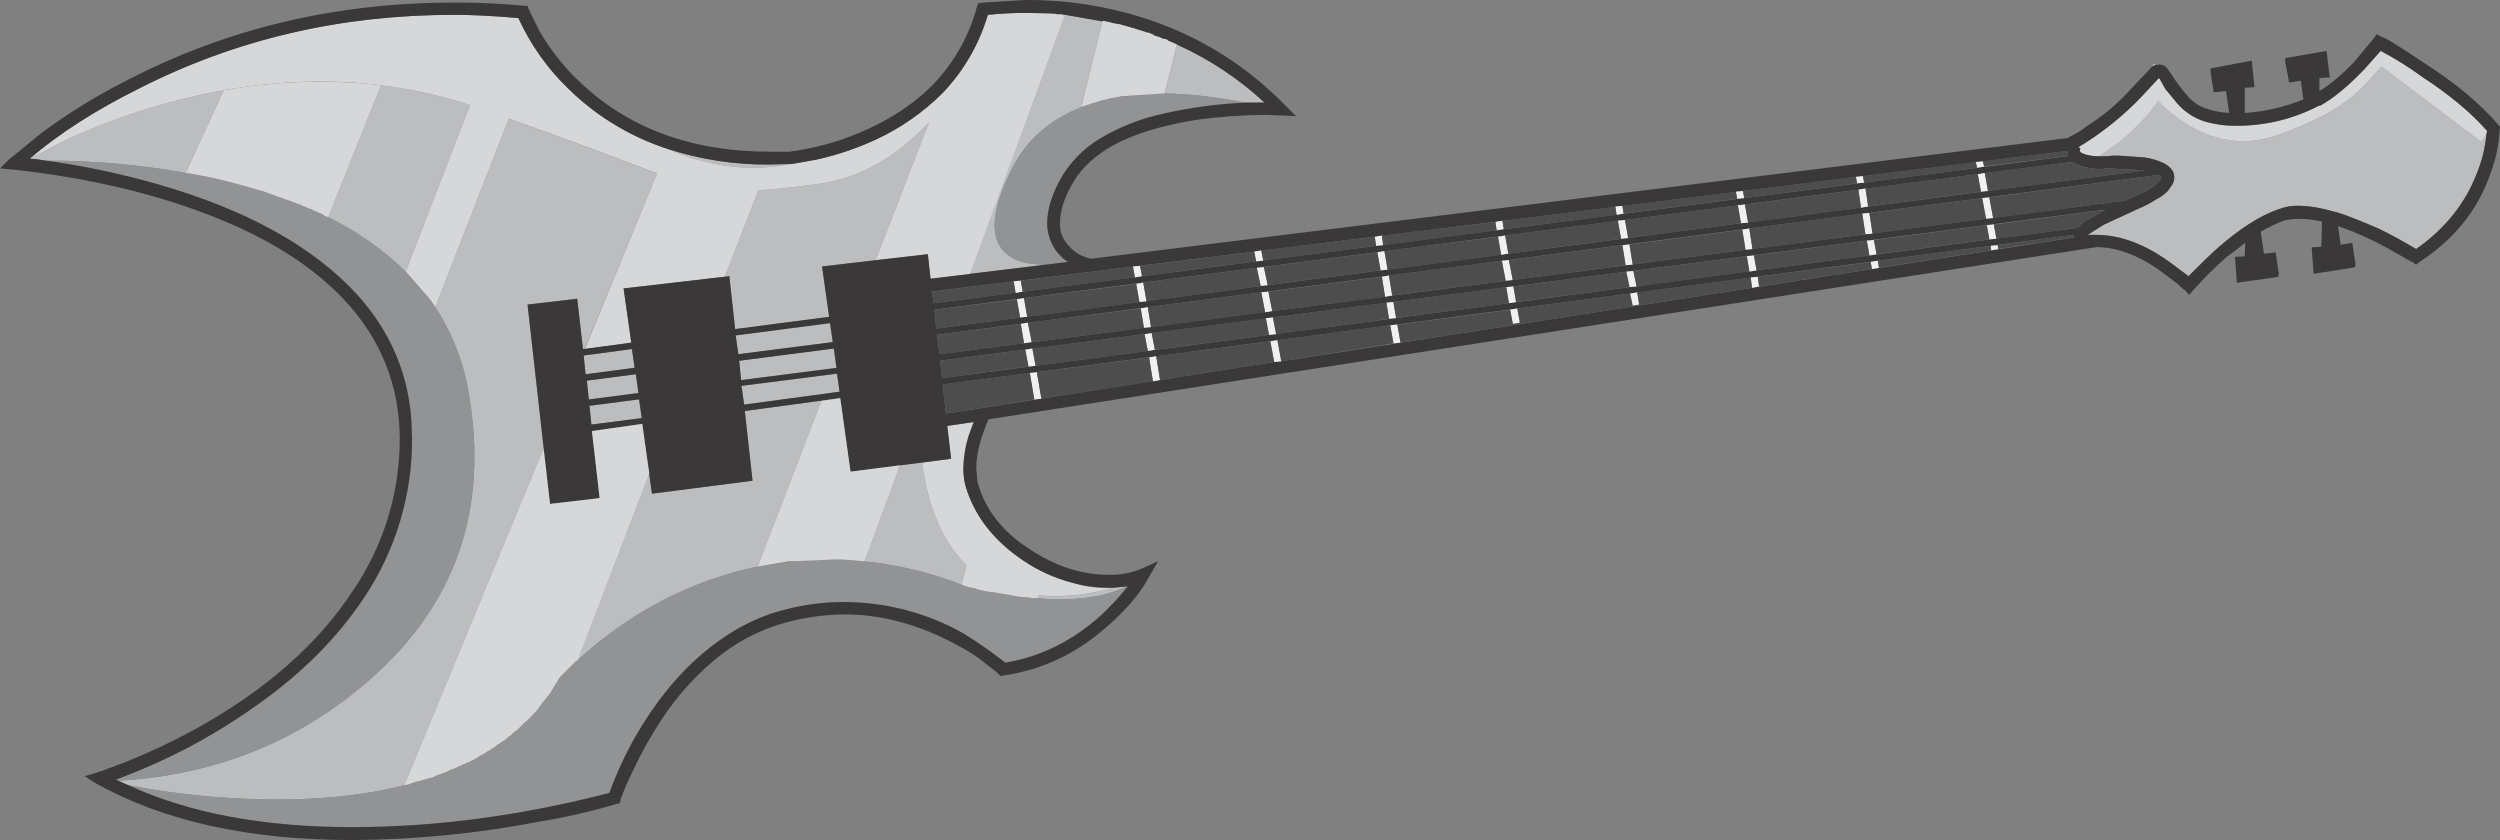 <?xml version="1.0" encoding="iso-8859-1"?>
<!-- Generator: Adobe Illustrator 20.1.0, SVG Export Plug-In . SVG Version: 6.00 Build 0)  -->
<svg version="1.0" id="Layer_1" xmlns="http://www.w3.org/2000/svg" xmlns:xlink="http://www.w3.org/1999/xlink" x="0px" y="0px"
	 viewBox="0 0 931.81 313.13" enable-background="new 0 0 931.81 313.13" xml:space="preserve">
<rect x="0" y="0" width="931.81" height="313.13" fill="#808080" stroke="none"/>
<title>random1_0030</title>
<path fill="#BBBDBF" d="M926.76,50l-1.92,2.89l-37.25-28.12L884,28.86c-2.078,2.403-4.327,4.652-6.73,6.73
	c-6.087,5.293-15.22,10.103-27.4,14.43c-4.383,1.655-9.016,2.551-13.7,2.65c-9.293-0.16-17.96-3.447-26-9.86
	c-2.148-1.501-4.088-3.28-5.77-5.29c-1.41,2.226-3.02,4.318-4.81,6.25c-2.976,3.27-6.181,6.324-9.59,9.14l-7.45,5.29h2.64
	c1.435-0.19,2.883-0.27,4.33-0.24l9.85,0.72c2.497,0.361,4.926,1.089,7.21,2.16c1.234,0.625,2.304,1.533,3.12,2.65
	c0.962,1.632,0.962,3.658,0,5.29l-1.7,2.41c-1.411,1.375-3.036,2.513-4.81,3.37c-1.903,1.219-3.911,2.267-6,3.13l-13,6l-5.77,3.61
	l-0.24,0.24h3.12c8.173,0,16.587,2.887,25.24,8.66c0.8,0.48,3.843,2.723,9.13,6.73c4.967-4.973,8.17-8.1,9.61-9.38
	c9.147-8.173,17.257-13.383,24.33-15.63c2.294-0.896,4.749-1.305,7.21-1.2c3.847,0,8.813,0.883,14.9,2.65
	c3.047,0.96,7.933,2.883,14.66,5.77c4.667,2.247,9.393,4.813,14.18,7.7c10.733-7.533,18.263-16.913,22.59-28.14
	C925.085,60.009,926.302,55.054,926.76,50z"/>
<path fill="#BBBDBF" d="M309.32,120.49l-35.09,4.57l1,7l35.09-4.57L309.32,120.49z"/>
<path fill="#BBBDBF" d="M220.39,158.25l18.75-2.41l-1-7l-18.51,2.41L220.39,158.25z"/>
<path fill="#BBBDBF" d="M277.36,150.79l35.57-4.79l-1-6.73l-35.57,4.57L277.36,150.79z"/>
<path fill="#BBBDBF" d="M235.54,130.11l-18,2.41l0.72,7l18.27-2.41L235.54,130.11z"/>
<path fill="#BBBDBF" d="M276.15,141.66l35.57-4.57l-1-7.22l-35.33,4.57L276.15,141.66z"/>
<path fill="#BBBDBF" d="M219.43,148.87l18.51-2.41l-1-7l-18.27,2.41L219.43,148.87z"/>
<path fill="#BBBDBF" d="M243,184l-1-7.46L215.35,246c19.707-17.96,42.06-29.583,67.06-34.87l23.79-61.81l-28.6,3.85l2.88,26L243,184
	z"/>
<path fill="#BBBDBF" d="M343.69,172.44l-8.17,1l-13.22,35.8c12.352,1.248,24.479,4.162,36.05,8.66l1.92-7.22
	C351.457,202.02,345.93,189.273,343.69,172.44z"/>
<path fill="#BBBDBF" d="M69.22,64.45L83.4,33.67c-7.04,1.24-14.173,2.843-21.4,4.81c-12.678,3.479-25.052,7.984-37,13.47
	l-13.94,7.21c2.014,0.1,4.019,0.341,6,0.72c17.486-0.054,34.94,1.475,52.15,4.57 M175.21,39.2
	c-10.819-3.492-21.936-5.986-33.21-7.45L122.33,81c10.637,5.138,20.376,11.959,28.84,20.2L175.21,39.2z"/>
<path fill="#BBBDBF" d="M414.83,219.1c-9.023,2.65-18.454,3.633-27.83,2.9l-0.24,1c13.62,1.12,24.597-0.323,32.93-4.33L414.83,219.1
	z"/>
<path fill="#BBBDBF" d="M217.27,130.11l0.72-0.24l26.92-65.17c-19.227-7.373-37.653-14.187-55.28-20.44l-27.4,70.23
	c6.366,9.756,10.623,20.733,12.5,32.23c7.373,42.807-4.723,78.16-36.29,106.06C112,276.18,80.52,288.92,44,291l3.85,1.68
	c14.358,2.737,28.897,4.425,43.5,5.05c22.433,0.96,42.22-0.723,59.36-5.05l51.91-125.54l-6-53.63l18.51-2.16L217.27,130.11z"/>
<path fill="#BBBDBF" d="M309.08,118.09l-2.64-18.76l19.95-2.41l19.95-51.47c-12,13.147-25.7,20.843-41.1,23.09
	c-11.053,1.44-18.583,2.243-22.59,2.41l-12.5,32.23l1.68-0.24l2.17,19.72L309.08,118.09z"/>
<path fill="#BBBDBF" d="M361.48,102l-5.53,0.72l5.53-0.48V102 M377.34,62.56c5.287-10.42,13.86-17.957,25.72-22.61L411,7.7l-14-2.17
	L361.48,102l26.68-3.13l0.24-0.24c-7.693-0.16-12.9-2.403-15.62-6.73c-3.853-6.113-2.333-15.903,4.56-29.37V62.56z"/>
<path fill="#BBBDBF" d="M438.63,16.59l-4.57,18.28c8.173,0,18.267,1.123,30.28,3.37h7C461.688,29.29,450.639,21.978,438.63,16.59z"
	/>
<path fill="#BBBDBF" d="M249,55.56c15.38,6.733,30.763,8.577,46.15,5.53l-8.17,0.24C274.092,61.469,261.266,59.521,249,55.56z"/>
<path fill="#D6D7D9" d="M295.14,61.09c-15.38,3.047-30.76,1.203-46.14-5.53c-13.789-4.464-26.369-12.036-36.77-22.13
	c-7.98-7.605-14.429-16.669-19-26.7c-9.133-0.8-17.133-1.2-24-1.2c-42.3,0-81.397,9.14-117.29,27.42
	c-16.2,8.033-29.827,16.77-40.88,26.21L25,51.95c11.948-5.486,24.322-9.991,37-13.47c40.427-11.02,78.16-10.78,113.2,0.72l-24,62
	l8.41,9.62l0.24,0.24l2.4,3.37l27.4-70.23c17.627,6.253,36.053,13.067,55.28,20.44L218,130.11l17.3-2.41l-2.88-20.2l37.73-4.33
	l12.5-32.23c4-0.16,11.53-0.963,22.59-2.41c15.38-2.247,29.08-9.943,41.1-23.09l-19.95,51.48l19.47-2.16l1,9.14l14.66-1.68L397,5.53
	h-0.72l-0.48-0.24h-1.92l-1-0.24l-3.61-0.24h-7.21c-4.487,0-9.133,0.24-13.94,0.72c-3.241,11.011-9.093,21.077-17.06,29.34
	c-7.126,7.062-15.418,12.84-24.51,17.08c-7.007,3.249-14.338,5.749-21.87,7.46l-9.37,1.68h-0.24L295.14,61.09z"/>
<path fill="#919395" d="M91.33,297.74c-14.603-0.625-29.142-2.313-43.5-5.05c22.593,10.42,50.393,15.63,83.4,15.63
	c31.087,0,63.053-4.25,95.9-12.75c2.216-6.115,4.866-12.063,7.93-17.8c7.853-14.433,16.987-25.977,27.4-34.63
	c9.773-8.18,20.107-13.55,31-16.11c6.911-1.767,14.017-2.658,21.15-2.65c15.481,0.025,30.701,3.997,44.22,11.54
	c5.493,3.389,10.788,7.088,15.86,11.08c13.3-2.247,25.317-8.247,36.05-18c3.438-3.221,6.649-6.676,9.61-10.34h-0.72
	c-8.333,4-19.31,5.443-32.93,4.33h-2.16l-1-0.24l-3.36-0.24l-9.61-1.68c-2.202-0.152-4.379-0.554-6.49-1.2l-1.44-0.48H362
	l-0.24-0.24h-1v-0.24h-0.48l-1.92-0.72c-11.571-4.498-23.698-7.412-36.05-8.66l-5.29-0.48h-0.24c-1.66-0.188-3.33-0.268-5-0.24
	l-12.74,0.24l-16.58,2.41c-25.033,5.253-47.403,16.847-67.11,34.78l-1,0.72l-5.77,5.77v0.24h-0.24l-1,1.92l-0.24,0.24l-2.1,3.65
	l-0.48,0.48l-1,1.44l-0.24,0.24l-1.2,1.44l-0.24,0.48l-1.2,1.44v0.24l-4.33,4.57l-0.48,0.24l-3.12,3.13l-1.68,1.2v0.24l-1.44,1
	l-0.48,0.48l-1.44,1.2h-0.24l-1.44,1l-0.48,0.24l-1.44,1.2h-0.24l-1.68,1.2h-0.24l-1.68,1.2H180l-1.68,1l-0.24,0.24l-3.61,1.92
	h-0.24L170.4,286l-0.24,0.24l-1.92,0.72H168l-1.92,1h-0.24l-3.84,1.36l-0.24,0.24L153.1,292l-0.24,0.24l-1.92,0.48h-0.24
	C133.567,297.027,113.777,298.7,91.33,297.74z"/>
<path fill="#919395" d="M159.59,110.87l-8.41-9.62c-8.463-8.26-18.205-15.098-28.85-20.25l-1.68-0.72v-0.19l-1.44-0.72H119
	l-1.44-0.72h-0.24l-1.2-0.72h-0.24l-1.44-0.48l-0.24-0.24l-1.44-0.48l-0.24-0.24l-14.7-5.3h-0.24l-1.44-0.48H95.9l-1.44-0.48h-0.25
	l-1.44-0.48h-0.24l-1.44-0.48h-0.24l-1.44-0.48h-0.24l-1.68-0.48c-6.011-1.632-12.111-2.917-18.27-3.85
	c-17.21-3.095-34.664-4.624-52.15-4.57c11.825,1.637,23.542,3.975,35.09,7c34.447,8.98,60.483,22.287,78.11,39.92
	c14.1,14.267,21.79,30.933,23.07,50l0.24,6.49c0.129,21.237-6.144,42.02-18,59.64c-9.933,14.913-23.233,28.22-39.9,39.92
	c-16.136,11.54-33.759,20.844-52.39,27.66L44,291c36.533-2.087,68.017-14.833,94.45-38.24c31.567-27.9,43.663-63.253,36.29-106.06
	c-1.877-11.497-6.134-22.474-12.5-32.23l-2.4-3.37L159.59,110.87z"/>
<path fill="#919395" d="M464.34,38.24c-12-2.247-22.093-3.37-30.28-3.37l-15.62,1h-0.24c-5.176,0.827-10.251,2.198-15.14,4.09
	c-11.86,4.667-20.433,12.203-25.72,22.61c-6.893,13.44-8.417,23.207-4.57,29.3c2.727,4.327,7.933,6.57,15.62,6.73h2.4l7.21-1
	c-1.908-1.267-3.543-2.902-4.81-4.81c-1.866-2.862-2.867-6.203-2.88-9.62c0-5.133,1.763-10.827,5.29-17.08l0.72-1.2
	c3.991-6.214,9.542-11.273,16.1-14.67c6.695-3.696,13.905-6.372,21.39-7.94C443.845,40.022,454.063,38.67,464.34,38.24z"/>
<path fill="#D6D7D9" d="M359.79,180.86c-0.495-2.046-0.736-4.145-0.72-6.25c0.063-4.071,0.709-8.112,1.92-12l1.92-5.29l-9.85,1.44
	l1.45,12.24l-10.82,1.44c2.24,16.833,7.767,29.58,16.58,38.24l-1.92,7.22l1.92,0.72h0.48v0.24h1l0.25,0.24h0.72l1.44,0.48
	c2.111,0.646,4.288,1.048,6.49,1.2l9.61,1.68l3.36,0.24l1,0.24h2.16l0.24-1c9.392,0.743,18.84-0.237,27.88-2.89h-1.44
	c-4.726,0.248-9.457-0.403-13.94-1.92c-6.42-1.688-12.506-4.454-18-8.18C370.24,201.443,362.997,192.08,359.79,180.86z"/>
<path fill="#D6D7D9" d="M803.23,24.29l-0.48-0.72l-0.48,1.2L803.23,24.29z"/>
<path fill="#D6D7D9" d="M926.76,50l0.24-1.2c-6.087-6.893-14.177-13.627-24.27-20.2c-4.886-3.57-10.027-6.779-15.38-9.6l-6,6.73
	c-5.927,6.253-11.453,10.823-16.58,13.71h-0.48c-9.418,4.924-19.892,7.484-30.52,7.46c-4.149,0.072-8.284-0.495-12.26-1.68
	c-3.801-1.252-7.2-3.492-9.85-6.49l-4.57-5.53l-2.16-3.85l-0.24-0.24l-6.73,7.22c-6.462,6.719-13.727,12.617-21.63,17.56h-0.24
	l-1.44,1l0.72,0.48v0.24l-0.24,0.72l0.7,0.67c2.124,0.902,4.425,1.312,6.73,1.2l7.44-5.29c3.416-2.815,6.627-5.87,9.61-9.14
	c1.79-1.932,3.4-4.024,4.81-6.25c1.682,2.01,3.622,3.789,5.77,5.29c8,6.413,16.667,9.7,26,9.86c4.672-0.109,9.291-1.012,13.66-2.67
	c12.18-4.327,21.313-9.137,27.4-14.43c2.409-2.071,4.665-4.314,6.75-6.71l3.61-4.09l37.25,28.14L926.76,50z"/>
<path fill="#3A3838" d="M931.81,47.14l-0.72-0.72c-6.567-7.693-15.7-15.31-27.4-22.85c-9.773-6.573-15.14-9.86-16.1-9.86l-1.68-1
	l-1.2,1.68l-0.24,0.24l-7.21,8.66c-4.84,4.993-9.09,8.533-12.75,10.62V29.1l3.85-0.24l-1.2-9.86l-15.38,2.65v1.44l1.44,7.7
	l4.33-0.72l1,7c-6.976,2.832-14.358,4.537-21.87,5.05v-9.41l3.61-0.24l-1-9.86l-15.38,2.89v1.2l1.2,7.7l4.57-0.48l1.2,8.18
	c-2.696-0.125-5.363-0.609-7.93-1.44c-3.025-0.844-5.713-2.609-7.69-5.05c-2.151-2.388-4.083-4.965-5.77-7.7l-1.68-2.41l-1-1
	l-1.92-0.48l-1.44,0.24h-0.24l-1,0.48l-7.93,8.42c-4.86,5.389-10.439,10.083-16.58,13.95c-1.643,1.301-3.416,2.431-5.29,3.37
	l-1.44,0.72l-0.24,0.24l-364.12,45c-1.87-0.426-3.657-1.156-5.29-2.16c-1.672-1.192-3.132-2.655-4.32-4.33
	c-1.345-1.979-2.018-4.339-1.92-6.73c0-4.813,1.763-10.103,5.29-15.87c3.047-4.973,7.773-9.307,14.18-13
	c7.853-4.327,18.187-7.533,31-9.62c8.681-1.226,17.434-1.867,26.2-1.92l11.3,0.48L478.76,39
	c-14.541-14.905-32.537-25.99-52.39-32.27C412.075,2.162,397.146-0.109,382.14,0L366,1l-1.44,0.24l-0.48,1.44
	c-2.921,10.846-8.542,20.775-16.34,28.86c-8.667,8.82-20.203,15.713-34.61,20.68c-4.319,1.444-8.737,2.57-13.22,3.37l-3.85,0.72h-1
	l-0.24,0.24H287c-29.333,0-53.127-8.82-71.38-26.46c-5.632-5.394-10.485-11.547-14.42-18.28l-3.85-7.7v-0.5h-0.24l-0.51-1.45h-1.44
	c-8.639-0.863-17.318-1.263-26-1.2c-44.193,0.027-84.877,9.727-122.05,29.1C35.805,35.741,25.026,42.414,14.9,50
	c-7.367,6.107-11.13,9.16-11.29,9.16L0,62.77l5.29,0.48h0.24c28.36,3.207,53.437,9.207,75.23,18c20,8,35.783,18.1,47.35,30.3
	c13.773,14.62,20.737,31.87,20.89,51.75c0.059,20.338-6.057,40.214-17.54,57c-13.133,20.04-32.84,37.273-59.12,51.7
	c-8.246,4.506-16.754,8.513-25.48,12l-9.61,3.61h-0.48l-0.24,0.24l-5,1.44l4.57,2.89c25.153,13.947,56.88,20.92,95.18,20.92
	c23.158-0.113,46.256-2.366,69-6.73c9.986-1.614,19.859-3.862,29.56-6.73l1.2-0.24l0.24-1.2V298c1.12-3.047,2.563-6.413,4.33-10.1
	c3.251-7.009,7.029-13.762,11.3-20.2c5.391-8.125,11.921-15.433,19.39-21.7c8.224-6.917,17.927-11.854,28.36-14.43
	c6.528-1.629,13.223-2.492,19.95-2.57c14.1,0,28.04,3.767,41.82,11.3c4.227,2.075,8.183,4.661,11.78,7.7l3.12,2.41l0.72,0.72h0.24
	v0.24L373,252l1.2-0.24c15.22-2.247,28.76-8.98,40.62-20.2c5.927-5.453,10.333-10.823,13.22-16.11l3.61-6.25l-6.49,2.89
	c-3.739,1.513-7.747,2.248-11.78,2.16c-10.093,0-19.867-3.127-29.32-9.38c-10.413-6.573-16.983-14.99-19.71-25.25l-0.48-5.05
	c0-5.133,1.523-11.227,4.57-18.28l412.91-64.18c7.213,0,14.743,2.647,22.59,7.94l7.45,5.53L814,108h0.24l1.68,1.92l1.92-2.16
	c3.691-4.163,7.639-8.09,11.82-11.76c4.487-3.367,6.89-5.21,7.21-5.53l-0.24,5.05l-3.61,0.24l0.72,9.62l15.38-2.16l0.24-1.44
	l-1.2-7.7l-4.33,0.48l-1.2-8.18c2.686-1.592,5.499-2.96,8.41-4.09c1.883-0.496,3.823-0.738,5.77-0.72
	c2.912-0.002,5.815,0.333,8.65,1l-0.24,9.38l-3.61,0.24l0.72,9.86l15.38-2.41l0.24-1.2l-1.2-7.94l-4.33,0.72l-1-7
	c6.476,2.275,12.748,5.091,18.75,8.42l8.41,4.81l0.72,0.24l1.2,1l1.2-1c12.667-8.18,21.4-18.847,26.2-32
	c1.565-4.037,2.692-8.232,3.36-12.51c0.32-3.367,0.48-5.13,0.48-5.29v-0.75 M927,48.82L926.76,50
	c-0.461,5.043-1.678,9.989-3.61,14.67c-4.327,11.227-11.857,20.607-22.59,28.14c-4.807-2.887-9.533-5.453-14.18-7.7
	c-6.727-2.887-11.613-4.81-14.66-5.77c-6.087-1.767-11.053-2.65-14.9-2.65c-2.461-0.105-4.916,0.304-7.21,1.2
	c-7.073,2.267-15.163,7.49-24.27,15.67c-1.44,1.28-4.643,4.407-9.61,9.38c-5.287-4-8.33-6.243-9.13-6.73
	c-8.667-5.773-17.08-8.66-25.24-8.66h-3.12l0.24-0.24l5.77-3.61l13-6c2.089-0.863,4.097-1.911,6-3.13
	c1.754-0.866,3.357-2.007,4.75-3.38l1.68-2.41c0.962-1.632,0.962-3.658,0-5.29c-0.816-1.117-1.885-2.025-3.12-2.65
	c-2.284-1.071-4.713-1.799-7.21-2.16L789.53,58c-1.447-0.03-2.895,0.05-4.33,0.24h-2.64c-2.305,0.112-4.606-0.298-6.73-1.2
	l-0.72-0.72l0.24-0.72v-0.28l-0.72-0.48l1.68-1c7.903-4.943,15.168-10.841,21.63-17.56l6.73-7.22l0.24,0.24l2.16,3.85l4.57,5.53
	c2.65,2.998,6.049,5.238,9.85,6.49c3.976,1.185,8.111,1.752,12.26,1.68c10.628,0.024,21.102-2.536,30.52-7.46h0.48
	c5.127-2.887,10.653-7.457,16.58-13.71l6-6.73c5.354,2.828,10.494,6.043,15.38,9.62c10.093,6.573,18.183,13.307,24.27,20.2
	 M783.28,63l2.16-0.24l14.18,0.72L349,122.42l-0.72-7l424.2-55.07c0.889,0.611,1.858,1.096,2.88,1.44
	c2.549,0.876,5.236,1.282,7.93,1.2 M770.55,56.26l0.24,1.92L348,113l-0.72-4.33l423.26-52.39 M804.91,65.18l0.72,0.72v0.24
	l-0.24,0.48l-1,1.2c-0.96,1.28-3.123,2.723-6.49,4.33l-6,2.65L350.18,132l-1-7.22L804.91,65.18 M772.91,87.55v1l-295.35,46.13
	l-2.64,0.24l-122.34,19.24l-1.2-10.82l421.56-55.8 M776.31,83l-1.92,1.92l-423.24,56l-0.72-6.49l434.3-56.28L776.31,83 M287,61.33
	l8.41-0.24l9.37-1.68c7.532-1.711,14.863-4.211,21.87-7.46c9.092-4.24,17.384-10.018,24.51-17.08
	c7.963-8.264,13.812-18.33,17.05-29.34c4.807-0.48,9.453-0.72,13.94-0.72L393,5.05l1,0.24h1.92l0.48,0.24h0.6l19,3.37h0.24
	l1.44,0.24l0.48,0.24l1.2,0.24l0.48,0.24l1.2,0.24l0.48,0.24l1.2,0.24l0.48,0.24l3.36,1l0.53,0.18l1.2,0.24L430,13l0.24,0.24
	l1.44,0.48h0.24l1.44,0.72h0.48l1.44,0.48v0.24l3.36,1.44c12.002,5.389,23.044,12.702,32.69,21.65h-7
	c-10.275,0.447-20.49,1.816-30.52,4.09c-7.485,1.568-14.695,4.244-21.39,7.94c-6.558,3.397-12.109,8.456-16.1,14.67l-0.72,1.2
	c-3.527,6.253-5.29,11.947-5.29,17.08c0.013,3.417,1.014,6.758,2.88,9.62c1.269,1.901,2.904,3.529,4.81,4.79l-51.19,6.25l-1-9.14
	l-39.42,4.57l2.64,18.76L274,122.66l-2.16-19.72l-39.42,4.57l2.88,20.2l-18,2.41l-2.16-18.76l-18.51,2.16l8.37,74.31l18.51-2.16
	l-2.88-25l18.75-2.67l3.62,26l37.49-4.81l-2.88-26l35.57-4.81l3.82,27.43l37.51-4.81l-1.44-12.27l9.85-1.44l-1.92,5.29
	c-1.211,3.888-1.857,7.929-1.92,12c-0.016,2.105,0.225,4.204,0.72,6.25c3.207,11.227,10.417,20.607,21.63,28.14
	c5.494,3.726,11.58,6.492,18,8.18c4.543,1.245,9.229,1.891,13.94,1.92h1.44l4.81-0.48h0.72c-2.952,3.688-6.156,7.166-9.59,10.41
	c-10.733,9.78-22.75,15.78-36.05,18c-5.072-3.985-10.367-7.678-15.86-11.06c-13.519-7.543-28.739-11.515-44.22-11.54
	c-7.135-0.025-14.244,0.849-21.16,2.6c-10.893,2.567-21.227,7.937-31,16.11c-10.413,8.667-19.547,20.21-27.4,34.63
	c-3.064,5.737-5.714,11.685-7.93,17.8c-32.847,8.5-64.813,12.75-95.9,12.75c-33.007,0-60.807-5.21-83.4-15.63L44,291l-0.72-0.48
	c18.631-6.816,36.254-16.12,52.39-27.66c16.667-11.707,29.967-25.013,39.9-39.92c11.856-17.62,18.129-38.403,18-59.64l-0.24-6.49
	c-1.28-19.08-8.97-35.747-23.07-50c-17.62-17.653-43.657-30.97-78.11-39.95c-11.548-3.025-23.265-5.363-35.09-7
	c-1.981-0.379-3.986-0.62-6-0.72c11.053-9.427,24.67-18.157,40.85-26.19C87.803,14.67,126.9,5.53,169.2,5.53
	c6.887,0,14.887,0.4,24,1.2c4.571,10.031,11.02,19.095,19,26.7c10.409,10.098,23,17.67,36.8,22.13
	C261.272,59.523,274.105,61.471,287,61.33 M218.26,139.49l-0.72-7l18-2.41l1,7l-18.27,2.41 M220.43,158.25l-0.72-7l18.51-2.41l1,7
	l-18.75,2.41 M219.47,148.87l-0.72-7l18.25-2.38l1,7l-18.51,2.41 M310.82,129.9l1,7.22l-35.57,4.57l-0.72-7.22l35.33-4.57
	 M309.42,120.52l1,7L275.19,132l-1-7l35.09-4.57 M312.93,146l-35.57,4.81l-1-7l35.64-4.56L312.93,146z"/>
<path fill="#F0F0F1" d="M743.14,83.69l-2.64,0.24l1,5.29l2.6-0.22L743.14,83.69z"/>
<path fill="#F0F0F1" d="M736.89,62.53l2.64-0.48l-0.48-1.92l-2.64,0.24L736.89,62.53z"/>
<path fill="#F0F0F1" d="M739.77,64.45l-2.64,0.48l1.2,6.49l2.64-0.24L739.77,64.45z"/>
<path fill="#F0F0F1" d="M744.58,91.39l-2.64,0.24l0.24,1.68l2.64-0.48L744.58,91.39z"/>
<path fill="#F0F0F1" d="M738.81,73.83l1.44,7.7l2.64-0.24l-1.44-7.7L738.81,73.83z"/>
<path fill="#F0F0F1" d="M698.44,89.47l-2.64,0.24l1,5.53l2.64-0.48L698.44,89.47z"/>
<path fill="#F0F0F1" d="M699.88,97.16l-2.64,0.48l0.48,2.65l2.64-0.48L699.88,97.16z"/>
<path fill="#F0F0F1" d="M696.75,79.37l-2.64,0.24l1.2,7.7l2.64-0.24L696.75,79.37z"/>
<path fill="#F0F0F1" d="M692.19,68.3l2.64-0.24l-0.48-2.41l-2.64,0.24L692.19,68.3z"/>
<path fill="#F0F0F1" d="M695.31,70.23l-2.64,0.48l1,6.73l2.64-0.48L695.31,70.23z"/>
<path fill="#F0F0F1" d="M647.48,74.07l2.64-0.24l-0.48-2.65L647,71.42L647.48,74.07z"/>
<path fill="#F0F0F1" d="M655.17,103.18l-2.64,0.24l0.48,3.85l2.64-0.48L655.17,103.18z"/>
<path fill="#F0F0F1" d="M653.73,95.24l-2.64,0.24l1,5.77l2.64-0.48L653.73,95.24z"/>
<path fill="#F0F0F1" d="M650.37,76.24l-2.64,0.24l1.2,6.73l2.64-0.24L650.37,76.24z"/>
<path fill="#F0F0F1" d="M652,85.14l-2.64,0.48l1.2,7.46l2.64-0.24L652,85.14z"/>
<path fill="#F0F0F1" d="M608.79,101l-2.64,0.24l1.2,5.77l2.64-0.24L608.79,101z"/>
<path fill="#F0F0F1" d="M602.54,80.09l2.64-0.48l-0.48-2.89l-2.64,0.24L602.54,80.09z"/>
<path fill="#F0F0F1" d="M608.55,114l2.4-0.48l-0.72-4.57l-2.64,0.48L608.55,114z"/>
<path fill="#F0F0F1" d="M607.35,91.15l-2.64,0.24l1.2,7.46l2.64-0.24L607.35,91.15z"/>
<path fill="#F0F0F1" d="M605.66,82l-2.64,0.24l1.2,6.73l2.64-0.24L605.66,82z"/>
<path fill="#F0F0F1" d="M562.4,96.92l-2.64,0.24l1.44,7.46l2.64-0.24L562.4,96.92z"/>
<path fill="#F0F0F1" d="M561,87.78l-2.64,0.48l1.2,6.73l2.64-0.48L561,87.78z"/>
<path fill="#F0F0F1" d="M563.84,120.73l2.64-0.48l-1-5.29l-2.64,0.48L563.84,120.73z"/>
<path fill="#F0F0F1" d="M564.08,106.78l-2.64,0.24l1,6l2.64-0.48L564.08,106.78z"/>
<path fill="#F0F0F1" d="M557.84,85.86l2.64-0.48L560,82.25l-2.64,0.48L557.84,85.86z"/>
<path fill="#F0F0F1" d="M519.38,112.56l-2.64,0.24l1,6l2.64-0.24L519.38,112.56z"/>
<path fill="#F0F0F1" d="M522,127.71l-1.2-6.73l-2.64,0.24l1.2,6.73L522,127.71z"/>
<path fill="#F0F0F1" d="M517.7,102.69l-2.64,0.48l1.2,7.46l2.64-0.48L517.7,102.69z"/>
<path fill="#F0F0F1" d="M516,93.56l-2.64,0.48l1.2,6.73l2.64-0.24L516,93.56z"/>
<path fill="#F0F0F1" d="M512.89,91.63l2.64-0.24l-0.48-3.61l-2.64,0.48L512.89,91.63z"/>
<path fill="#F0F0F1" d="M468.19,97.4l2.64-0.24l-0.72-3.85l-2.64,0.48L468.19,97.4z"/>
<path fill="#F0F0F1" d="M471.07,99.57l-2.64,0.24l1.44,6.73l2.64-0.24L471.07,99.57z"/>
<path fill="#F0F0F1" d="M472.75,108.71l-2.64,0.24l1.44,7.46l2.64-0.48L472.75,108.71z"/>
<path fill="#F0F0F1" d="M476.12,126.74l-2.64,0.48l1.44,7.7l2.64-0.24L476.12,126.74z"/>
<path fill="#F0F0F1" d="M474.44,118.33l-2.64,0.24l1.2,6.25l2.64-0.24L474.44,118.33z"/>
<path fill="#F0F0F1" d="M426.13,105.34l-2.64,0.48l1.2,6.73l2.64-0.24L426.13,105.34z"/>
<path fill="#F0F0F1" d="M430.93,132.76l-2.64,0.48l1.44,8.9l2.64-0.48L430.93,132.76z"/>
<path fill="#F0F0F1" d="M427.81,114.48l-2.64,0.48l1.2,7.22l2.64-0.24L427.81,114.48z"/>
<path fill="#F0F0F1" d="M423,103.42l2.64-0.48l-0.72-3.85l-2.64,0.24L423,103.42z"/>
<path fill="#F0F0F1" d="M429.25,124.1l-2.64,0.48l1.2,6.25l2.64-0.48L429.25,124.1z"/>
<path fill="#F0F0F1" d="M384.79,129.87l-2.64,0.48l1.2,6.25l2.64-0.24L384.79,129.87z"/>
<path fill="#F0F0F1" d="M380.46,104.62l-2.64,0.24l0.72,4.33l2.64-0.48L380.46,104.62z"/>
<path fill="#F0F0F1" d="M381.66,111.11l-2.64,0.48l1.2,6.73l2.64-0.24L381.66,111.11z"/>
<path fill="#F0F0F1" d="M386.47,138.77l-2.64,0.24l1.68,9.86l2.64-0.24L386.47,138.77z"/>
<path fill="#F0F0F1" d="M383.11,120.25l-2.64,0.48l1.2,7.22l2.88-0.48L383.11,120.25z"/>
<path fill="#D6D7D9" d="M313.17,148.39l-7,1l-23.77,61.77l11.54-1.92l17.79-0.72c1.67-0.028,3.34,0.052,5,0.24H317l5.29,0.48
	l13.22-35.83l-18.51,2.4L313.17,148.39z"/>
<path fill="#D6D7D9" d="M92.53,69.75h0.24l1.44,0.48h0.24l1.44,0.48h0.24l1.44,0.48h0.24l14.66,5.29l0.24,0.24l1.44,0.48l0.24,0.24
	l1.44,0.48h0.24l1.2,0.72h0.24l1.49,0.73h0.24l1.44,0.72v0.24l1.65,0.67L142,31.75c-19.522-2.232-39.266-1.585-58.6,1.92
	L69.22,64.45c6.155,0.933,12.252,2.219,18.26,3.85l1.68,0.48h0.24l1.44,0.48h0.24L92.53,69.75z"/>
<path fill="#D6D7D9" d="M431.9,13.71h-0.24l-1.44-0.48L430,13l-1.68-0.72l-1.2-0.24l-0.48-0.24l-3.36-1l-0.48-0.24l-1.2-0.24
	l-0.48-0.24l-1.2-0.24l-0.48-0.24l-1.2-0.24l-0.48-0.24l-1.44-0.24H416l-5-1.2l-7.93,32.23c4.889-1.892,9.964-3.263,15.14-4.09h0.24
	l15.62-1l4.57-18.28l-3.36-1.44v-0.19l-1.44-0.48h-0.48L431.9,13.71z"/>
<path fill="#D6D7D9" d="M220.63,160.66l2.88,25L205,187.83l-2.4-20.68l-51.91,125.54h0.24l1.92-0.48l0.24-0.24l8.65-2.41l0.24-0.24
	l3.85-1.44h0.24l1.92-1h0.24l1.92-0.72l0.24-0.24l3.85-1.68h0.24l3.61-1.92l0.24-0.24l1.68-1h0.24l1.68-1.2h0.24l1.68-1.2h0.24
	l1.44-1.2l0.48-0.24l1.44-1h0.24l1.44-1.2l0.48-0.48l1.44-1v-0.24l1.68-1.2l3.12-3.13l0.48-0.24l4.33-4.57v-0.24l1.2-1.44l0.24-0.48
	l1.2-1.44l0.24-0.24l1-1.44l0.48-0.48l2.16-3.61l0.24-0.24l1-1.92h0.24v-0.24l5.77-5.77l1-0.72L242,176.53L239.38,158L220.63,160.66
	z"/>
<path fill="#4D4D4E" d="M799.62,63.49l-14.18-0.72l-2.16,0.24c-2.694,0.082-5.381-0.324-7.93-1.2
	c-1.022-0.344-1.991-0.829-2.88-1.44l-32.69,4.09l1.2,6.73L799.62,63.49z"/>
<path fill="#4D4D4E" d="M776.31,83l8.41-4.81l-41.58,5.53l1,5.29l30.28-4.09L776.31,83z"/>
<path fill="#4D4D4E" d="M739.53,62l31.24-3.85l-0.24-1.92l-31.49,3.85L739.53,62z"/>
<path fill="#4D4D4E" d="M741.46,73.59l1.44,7.7l49-6.49l6-2.65c3.333-1.607,5.497-3.05,6.49-4.33l1-1.2l0.24-0.48V65.9l-0.72-0.72
	L741.46,73.59z"/>
<path fill="#4D4D4E" d="M772.94,88.5v-1l-28.36,3.85l0.24,1.44L772.94,88.5z"/>
<path fill="#4D4D4E" d="M695.31,70.23l1,6.73l42.06-5.53l-1.2-6.49L695.31,70.23z"/>
<path fill="#4D4D4E" d="M694.35,65.66l0.48,2.41l42.06-5.53l-0.48-2.16L694.35,65.66z"/>
<path fill="#4D4D4E" d="M696.75,79.37l1.2,7.7l42.3-5.53l-1.44-7.7L696.75,79.37z"/>
<path fill="#4D4D4E" d="M698.44,89.47l1,5.29l42.06-5.53l-1-5.29L698.44,89.47z"/>
<path fill="#4D4D4E" d="M699.88,97.16l0.48,2.65l41.82-6.49l-0.24-1.68L699.88,97.16z"/>
<path fill="#4D4D4E" d="M692.67,70.71l-42.3,5.53l1.2,6.73l42.06-5.53L692.67,70.71z"/>
<path fill="#4D4D4E" d="M694.11,79.61L652,85.14l1.2,7.7l42.06-5.53L694.11,79.61z"/>
<path fill="#4D4D4E" d="M695.79,89.71l-42.06,5.53l1,5.53l42.06-5.53L695.79,89.71z"/>
<path fill="#4D4D4E" d="M650.13,73.83l42.06-5.53l-0.48-2.41l-42.06,5.29L650.13,73.83z"/>
<path fill="#4D4D4E" d="M697.23,97.64l-42.06,5.53l0.48,3.61l42.06-6.49L697.23,97.64z"/>
<path fill="#4D4D4E" d="M651.09,95.48l-42.3,5.52l1.2,5.77l42.01-5.52L651.09,95.48z"/>
<path fill="#4D4D4E" d="M647.72,76.48L605.66,82l1.2,6.73l42.06-5.53L647.72,76.48z"/>
<path fill="#4D4D4E" d="M610.23,108.95l0.72,4.57l-2.4,0.48l-1-4.57L565.53,115l1,5.29l-2.64,0.48l-1-5.29L520.82,121l1.2,6.73
	l131-20.44l-0.48-3.85L610.23,108.95z"/>
<path fill="#4D4D4E" d="M649.41,85.62l-42.06,5.53l1.2,7.46l42.06-5.53L649.41,85.62z"/>
<path fill="#4D4D4E" d="M605.18,79.61l42.3-5.53L647,71.43l-42.3,5.29L605.18,79.61z"/>
<path fill="#4D4D4E" d="M560.48,85.38l42.06-5.29L602.06,77L560,82.25L560.48,85.38z"/>
<path fill="#4D4D4E" d="M606.14,101.25l-42.06,5.53l1,5.77l42.3-5.53L606.14,101.25z"/>
<path fill="#4D4D4E" d="M603,82.25l-42,5.53l1.2,6.73L604.22,89L603,82.25z"/>
<path fill="#4D4D4E" d="M604.7,91.39l-42.3,5.53l1.44,7.46l42.06-5.53L604.7,91.39z"/>
<path fill="#4D4D4E" d="M557.84,85.86l-0.48-3.13l-42.3,5.05l0.48,3.61L557.84,85.86z"/>
<path fill="#4D4D4E" d="M559.52,95l-1.2-6.73L516,93.56l1.2,7L559.52,95z"/>
<path fill="#4D4D4E" d="M561.2,104.62l-1.44-7.46l-42.06,5.53l1.2,7.46L561.2,104.62z"/>
<path fill="#4D4D4E" d="M562.4,113l-1-6l-42.06,5.53l1,6L562.4,113z"/>
<path fill="#4D4D4E" d="M470.83,97.16l42.06-5.53l-0.48-3.37l-42.3,5.05L470.83,97.16z"/>
<path fill="#4D4D4E" d="M515.05,103.18l-42.3,5.53l1.44,7.22l42.06-5.29L515.05,103.18z"/>
<path fill="#4D4D4E" d="M518.18,121.21l-42.06,5.53l1.44,7.94l41.82-6.73L518.18,121.21z"/>
<path fill="#4D4D4E" d="M513.37,94l-42.3,5.53l1.44,6.73l42.06-5.53L513.37,94z"/>
<path fill="#4D4D4E" d="M516.74,112.8l-42.3,5.53l1.2,6.25l42.06-5.77L516.74,112.8z"/>
<path fill="#4D4D4E" d="M471.79,118.57l-42.54,5.53l1.2,6.25l42.55-5.53L471.79,118.57z"/>
<path fill="#4D4D4E" d="M470.11,108.95l-42.3,5.53l1.2,7.46l42.54-5.53L470.11,108.95z"/>
<path fill="#4D4D4E" d="M425.65,102.93l42.54-5.53l-0.72-3.61l-42.54,5.29L425.65,102.93z"/>
<path fill="#4D4D4E" d="M473.48,127.23l-42.54,5.53l1.44,8.9l42.54-6.73L473.48,127.23z"/>
<path fill="#4D4D4E" d="M468.43,99.81l-42.3,5.53l1.2,7l42.54-5.77L468.43,99.81z"/>
<path fill="#4D4D4E" d="M422.28,99.33l-41.82,5.29l0.72,4.09l41.82-5.29L422.28,99.33z"/>
<path fill="#4D4D4E" d="M428.29,133.24l-41.82,5.53l1.68,9.86l41.58-6.49L428.29,133.24z"/>
<path fill="#4D4D4E" d="M426.61,124.58l-41.82,5.29l1.2,6.49l41.82-5.53L426.61,124.58z"/>
<path fill="#4D4D4E" d="M425.17,115l-42.06,5.29l1.44,7.22l41.82-5.29L425.17,115z"/>
<path fill="#4D4D4E" d="M423.48,105.82l-41.82,5.29l1.2,7l41.82-5.53L423.48,105.82z"/>
<path fill="#4D4D4E" d="M377.82,104.86l-30.52,3.85L348,113l30.52-3.85L377.82,104.86z"/>
<path fill="#4D4D4E" d="M380.46,120.73l-31.24,4.09l1,7.22l31.48-4.09L380.46,120.73z"/>
<path fill="#4D4D4E" d="M352.58,154.16l32.93-5.29l-1.68-9.87l-32.45,4.33L352.58,154.16z"/>
<path fill="#4D4D4E" d="M382.14,130.35l-31.73,4.09l0.72,6.49l32.21-4.33L382.14,130.35z"/>
<path fill="#4D4D4E" d="M379,111.59l-30.76,3.85l0.72,7l31.24-4.09L379,111.59z"/>
</svg>

